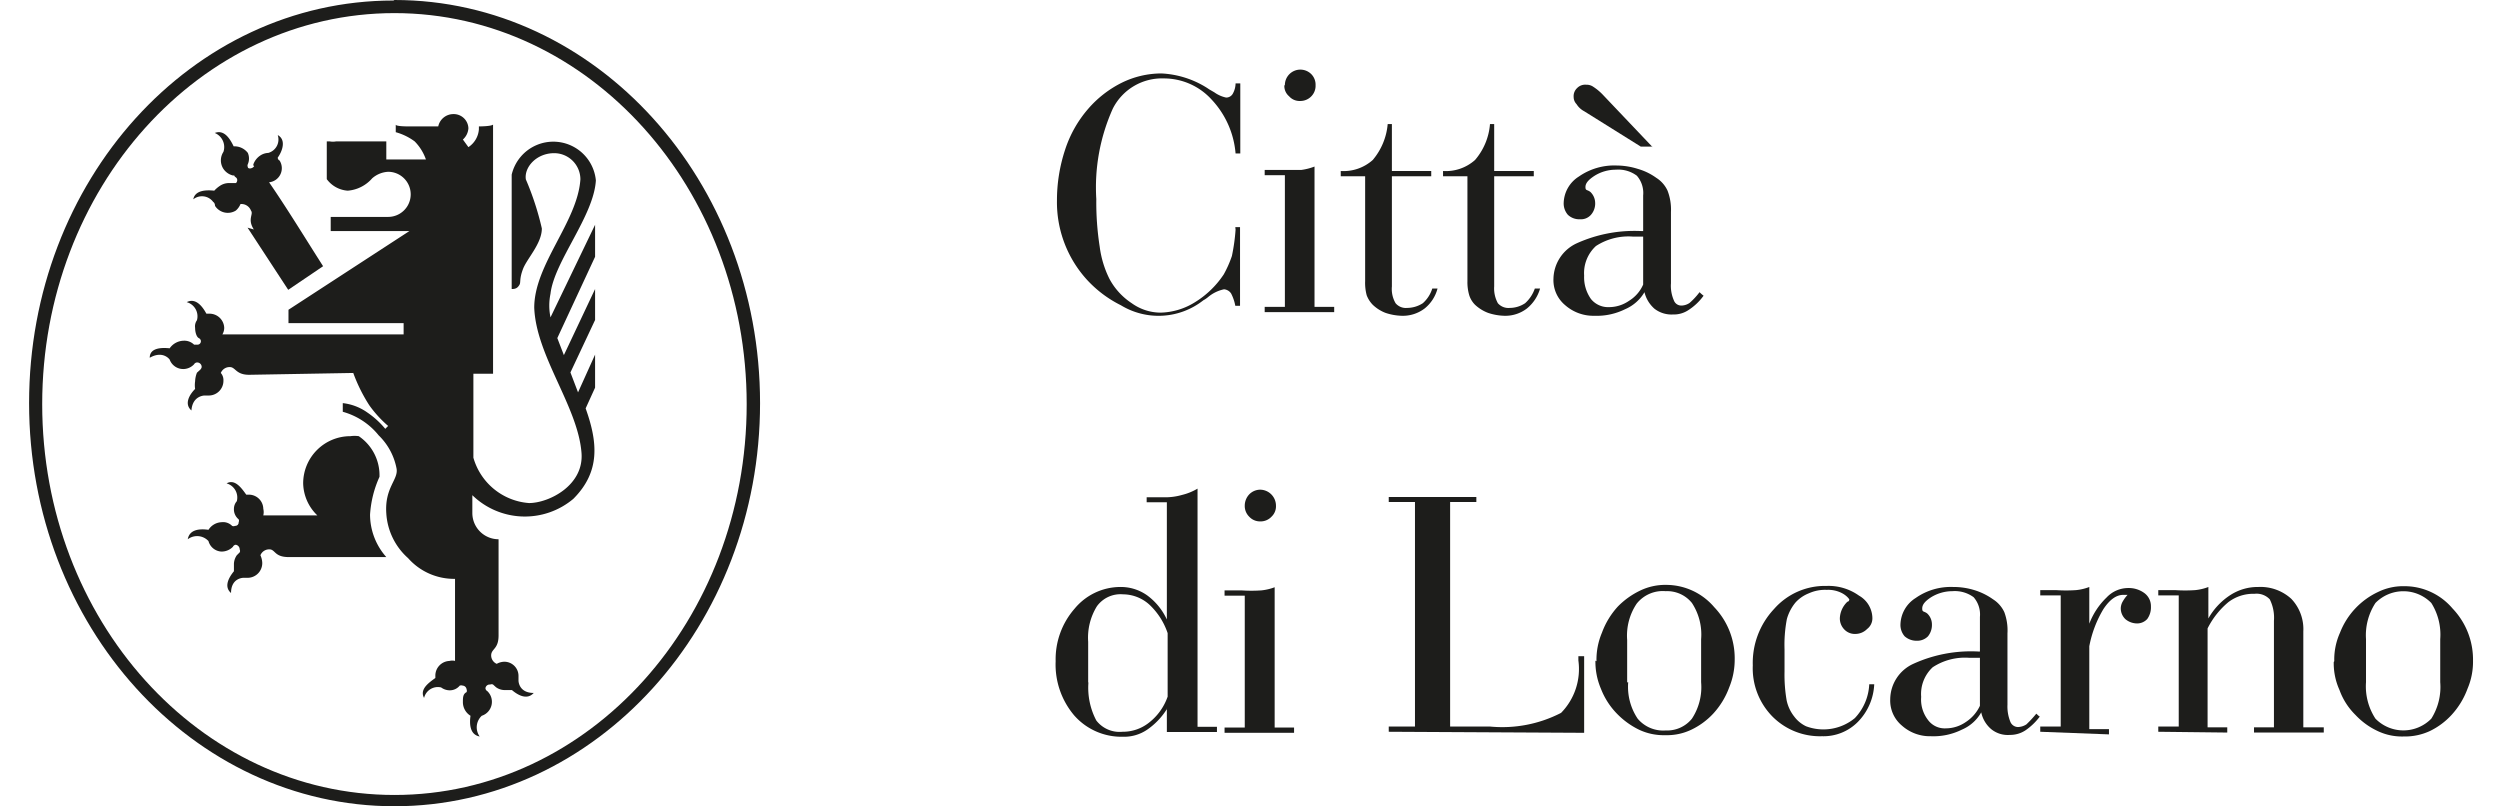 <?xml version="1.0" encoding="UTF-8"?>
<svg width="800px" height="258px" xmlns="http://www.w3.org/2000/svg" id="Livello_1" data-name="Livello 1" viewBox="0 0 93.18 30.74">
  <defs>
    <style>.cls-1{fill:#1d1d1b;fill-rule:evenodd;}</style>
  </defs>
  <title>LOCARNO_logo e scritta con pardino 292U [Convertito]</title>
  <path class="cls-1" d="M237.7,387.64h.18v3h-.18a1.7,1.7,0,0,0-.16-.47.36.36,0,0,0-.27-.16,1.39,1.39,0,0,0-.6.29,1.08,1.08,0,0,1-.19.13h0a2.76,2.76,0,0,1-3.14.19,4.43,4.43,0,0,1-1.32-1,4.39,4.39,0,0,1-1.12-3,6.14,6.14,0,0,1,.31-1.93,4.49,4.49,0,0,1,.88-1.56,4.12,4.12,0,0,1,1.29-1,3.44,3.44,0,0,1,1.5-.35,3.58,3.58,0,0,1,1.74.55l.09.06.19.11a1.19,1.19,0,0,0,.45.2.29.29,0,0,0,.25-.14.83.83,0,0,0,.11-.4h.18v2.67h-.18a3.41,3.41,0,0,0-.91-2.05,2.46,2.46,0,0,0-1.82-.81h0a2.1,2.1,0,0,0-1.95,1.15,7.33,7.33,0,0,0-.63,3.45,11,11,0,0,0,.13,1.82,3.84,3.84,0,0,0,.37,1.22,2.54,2.54,0,0,0,.85.93,1.9,1.9,0,0,0,1.1.36,2.58,2.58,0,0,0,1.3-.39,3.53,3.53,0,0,0,1.11-1.07,4.19,4.19,0,0,0,.31-.7,7.35,7.35,0,0,0,.14-1Z" transform="translate(-191.67 -378.98)"></path>
  <path class="cls-1" d="M239.59,385.66h-.77v-.2h.65c.28,0,.53,0,.74,0a2.2,2.2,0,0,0,.51-.13v5.35h.75v.2h-2.65v-.2h.77v-5Zm0-3.43a.59.59,0,0,1,1-.43.57.57,0,0,1,.17.43.57.57,0,0,1-.16.42.58.58,0,0,1-.43.18.53.53,0,0,1-.42-.18.51.51,0,0,1-.18-.42Z" transform="translate(-191.67 -378.98)"></path>
  <path class="cls-1" d="M243.67,389.9a1.08,1.08,0,0,0,.14.64.51.51,0,0,0,.44.18,1.11,1.11,0,0,0,.6-.18,1.24,1.24,0,0,0,.36-.56h.2a1.44,1.44,0,0,1-.49.76,1.37,1.37,0,0,1-.87.28,2.12,2.12,0,0,1-.62-.11,1.46,1.46,0,0,1-.49-.31,1.05,1.05,0,0,1-.23-.36,1.82,1.82,0,0,1-.06-.54v-4h-.93v-.2a1.67,1.67,0,0,0,1.22-.42,2.45,2.45,0,0,0,.57-1.37h.16v1.79h1.5v.2h-1.5v4.24Z" transform="translate(-191.67 -378.98)"></path>
  <path class="cls-1" d="M247.57,389.9a1.17,1.17,0,0,0,.14.64.53.53,0,0,0,.45.18,1.06,1.06,0,0,0,.59-.18,1.34,1.34,0,0,0,.37-.56h.2a1.52,1.52,0,0,1-.5.76,1.35,1.35,0,0,1-.86.28,2.12,2.12,0,0,1-.62-.11,1.51,1.51,0,0,1-.5-.31.9.9,0,0,1-.22-.36,1.76,1.76,0,0,1-.07-.54v-4h-.93v-.2a1.67,1.67,0,0,0,1.22-.42,2.39,2.39,0,0,0,.57-1.37h.16v1.79h1.51v.2h-1.51v4.24Z" transform="translate(-191.67 -378.98)"></path>
  <path class="cls-1" d="M255.55,390.26a2.15,2.15,0,0,1-.57.54,1,1,0,0,1-.59.17,1.06,1.06,0,0,1-.71-.22,1.22,1.22,0,0,1-.38-.63,1.57,1.57,0,0,1-.74.65,2.44,2.44,0,0,1-1.17.25,1.63,1.63,0,0,1-1.12-.41,1.24,1.24,0,0,1-.44-1,1.52,1.52,0,0,1,.88-1.35,5.34,5.34,0,0,1,2.47-.47h.07v-1.36a1,1,0,0,0-.24-.75,1.18,1.18,0,0,0-.8-.23,1.53,1.53,0,0,0-.81.23c-.23.15-.35.28-.35.43s.06.09.19.19a.59.59,0,0,1,.18.41.65.65,0,0,1-.16.46.51.51,0,0,1-.42.17.63.63,0,0,1-.46-.17.66.66,0,0,1-.16-.46,1.23,1.23,0,0,1,.58-1,2.36,2.36,0,0,1,1.44-.42,2.75,2.75,0,0,1,.81.13,2.27,2.27,0,0,1,.7.34,1.14,1.14,0,0,1,.43.49,2,2,0,0,1,.13.81h0v2.72a1.38,1.38,0,0,0,.11.65.3.3,0,0,0,.29.2.57.57,0,0,0,.31-.1,2.65,2.65,0,0,0,.38-.41s.09.09.15.13Zm-2.3-.41V388l-.17,0h-.23a2.27,2.27,0,0,0-1.4.36,1.4,1.4,0,0,0-.45,1.13,1.43,1.43,0,0,0,.26.89.84.84,0,0,0,.69.31,1.34,1.34,0,0,0,.76-.24,1.37,1.37,0,0,0,.54-.62Zm.35-5.28h-.44L251,383.22a.76.76,0,0,1-.29-.27.39.39,0,0,1-.11-.27.42.42,0,0,1,.13-.34.43.43,0,0,1,.35-.13.45.45,0,0,1,.27.08,2,2,0,0,1,.37.31l1.9,2Z" transform="translate(-191.67 -378.98)"></path>
  <path class="cls-1" d="M232.1,405a2.68,2.68,0,0,0,.3,1.45,1.12,1.12,0,0,0,1,.43,1.6,1.6,0,0,0,1-.34,2.15,2.15,0,0,0,.72-1v-2.42a2.64,2.64,0,0,0-.7-1.09,1.51,1.51,0,0,0-1-.39,1.11,1.11,0,0,0-1,.46,2.28,2.28,0,0,0-.33,1.35V405Zm3,1a2.67,2.67,0,0,1-.76.8,1.56,1.56,0,0,1-.93.27,2.4,2.4,0,0,1-1.85-.81,3,3,0,0,1-.71-2.07,2.93,2.93,0,0,1,.72-2,2.27,2.27,0,0,1,1.72-.83,1.74,1.74,0,0,1,1.05.32,2.38,2.38,0,0,1,.75.92v-4.47h-.77v-.19H235a2.31,2.31,0,0,0,.67-.09,2.15,2.15,0,0,0,.59-.24v9.08H237v.2h-1.91V406Z" transform="translate(-191.67 -378.98)"></path>
  <path class="cls-1" d="M238.06,401.69h-.77v-.2h.65a5.66,5.66,0,0,0,.75,0,2,2,0,0,0,.51-.12v5.35h.74v.2h-2.65v-.2h.77v-5Zm0-3.43a.63.63,0,0,1,.17-.43.59.59,0,0,1,.42-.18.61.61,0,0,1,.6.61.54.54,0,0,1-.17.42.57.57,0,0,1-.43.18.56.56,0,0,1-.42-.18.57.57,0,0,1-.17-.42Z" transform="translate(-191.67 -378.98)"></path>
  <path class="cls-1" d="M243.55,406.88v-.2h1v-8.56h-1v-.19h3.34v.19h-1v8.56h1.51a4.89,4.89,0,0,0,2.72-.52,2.39,2.39,0,0,0,.66-2V404H251v2.92Z" transform="translate(-191.67 -378.98)"></path>
  <path class="cls-1" d="M251.47,404.19a2.65,2.65,0,0,1,.21-1.09,3,3,0,0,1,.61-1,3,3,0,0,1,.84-.6,2.2,2.2,0,0,1,1-.22,2.41,2.41,0,0,1,1.83.85,2.82,2.82,0,0,1,.78,2,2.78,2.78,0,0,1-.21,1.06,3,3,0,0,1-.61,1,2.77,2.77,0,0,1-.83.61,2.16,2.16,0,0,1-1,.21,2.19,2.19,0,0,1-1-.21,3,3,0,0,1-.84-.61,2.81,2.81,0,0,1-.61-.95,2.62,2.62,0,0,1-.21-1.07Zm1.21.8a2.18,2.18,0,0,0,.36,1.39,1.27,1.27,0,0,0,1.07.45,1.21,1.21,0,0,0,1-.45,2.19,2.19,0,0,0,.35-1.39v-1.64a2.19,2.19,0,0,0-.35-1.38,1.21,1.21,0,0,0-1-.45A1.27,1.27,0,0,0,253,402a2.19,2.19,0,0,0-.36,1.38V405Z" transform="translate(-191.67 -378.98)"></path>
  <path class="cls-1" d="M262.06,405.07a2.18,2.18,0,0,1-.62,1.43,1.84,1.84,0,0,1-1.37.55,2.55,2.55,0,0,1-1.9-.76,2.62,2.62,0,0,1-.74-1.94,3,3,0,0,1,.81-2.15,2.58,2.58,0,0,1,2-.88,2,2,0,0,1,1.24.37,1,1,0,0,1,.51.86.51.51,0,0,1-.2.41.63.63,0,0,1-.45.19.55.55,0,0,1-.42-.17.6.6,0,0,1-.17-.45.92.92,0,0,1,.29-.61c.05,0,.07-.06.07-.08s-.1-.15-.27-.24a1.14,1.14,0,0,0-.59-.13,1.5,1.5,0,0,0-.68.13,1.36,1.36,0,0,0-.51.35,1.72,1.72,0,0,0-.33.63,5.21,5.21,0,0,0-.09,1.15v.86a5.76,5.76,0,0,0,.08,1.09,1.49,1.49,0,0,0,.29.62,1.21,1.21,0,0,0,.45.37,1.88,1.88,0,0,0,1.86-.31,2,2,0,0,0,.55-1.29h.2Z" transform="translate(-191.67 -378.98)"></path>
  <path class="cls-1" d="M268.38,406.29a2.3,2.3,0,0,1-.56.54,1.06,1.06,0,0,1-.59.17,1,1,0,0,1-.71-.22,1.15,1.15,0,0,1-.38-.64,1.54,1.54,0,0,1-.74.66,2.43,2.43,0,0,1-1.18.25,1.6,1.6,0,0,1-1.11-.41,1.24,1.24,0,0,1-.44-1,1.5,1.5,0,0,1,.88-1.35,5.31,5.31,0,0,1,2.47-.47h.07V402.5a1,1,0,0,0-.24-.75,1.21,1.21,0,0,0-.81-.23,1.55,1.55,0,0,0-.81.23c-.23.15-.34.28-.34.43s.06.09.19.19a.57.57,0,0,1,.18.41.69.69,0,0,1-.15.46.57.57,0,0,1-.42.17.68.68,0,0,1-.47-.17.66.66,0,0,1-.16-.46,1.23,1.23,0,0,1,.58-1,2.33,2.33,0,0,1,1.43-.42,2.69,2.69,0,0,1,.81.12,2.47,2.47,0,0,1,.71.35,1.15,1.15,0,0,1,.43.49,2,2,0,0,1,.12.81h0v2.72a1.55,1.55,0,0,0,.11.65.32.32,0,0,0,.29.2.63.63,0,0,0,.32-.1,4.25,4.25,0,0,0,.38-.41l.14.13Zm-2.29-.41v-1.82h-.41a2.24,2.24,0,0,0-1.39.36,1.39,1.39,0,0,0-.44,1.13,1.27,1.27,0,0,0,.26.88.79.79,0,0,0,.68.32,1.34,1.34,0,0,0,.76-.24,1.49,1.49,0,0,0,.54-.62Z" transform="translate(-191.67 -378.98)"></path>
  <path class="cls-1" d="M268.39,406.88v-.2h.78v-5h-.78v-.2H269a5.66,5.66,0,0,0,.75,0,1.91,1.91,0,0,0,.51-.12v1.4a2.74,2.74,0,0,1,.66-1,1.13,1.13,0,0,1,.83-.36,1,1,0,0,1,.62.2.62.62,0,0,1,.24.5.76.76,0,0,1-.14.48.52.52,0,0,1-.39.17.7.7,0,0,1-.44-.16.57.57,0,0,1-.18-.41.53.53,0,0,1,.06-.24,1.35,1.35,0,0,1,.2-.28s-.08,0-.09,0h-.07c-.27,0-.52.18-.76.54a4.3,4.3,0,0,0-.54,1.42v3.16h.75v.2Z" transform="translate(-191.67 -378.98)"></path>
  <path class="cls-1" d="M272.89,406.88v-.2h.78v-5h-.78v-.2h.65a5.66,5.66,0,0,0,.75,0,1.91,1.91,0,0,0,.51-.12v1.2a2.56,2.56,0,0,1,.85-.9,1.92,1.92,0,0,1,1.05-.3,1.74,1.74,0,0,1,1.26.45,1.67,1.67,0,0,1,.46,1.24v3.66h.78v.2h-2.66v-.2h.76v-4.06a1.56,1.56,0,0,0-.16-.82.69.69,0,0,0-.58-.21,1.57,1.57,0,0,0-1,.32,3.12,3.12,0,0,0-.79,1v3.77h.75v.2Z" transform="translate(-191.67 -378.98)"></path>
  <path class="cls-1" d="M279.6,404.19a2.5,2.5,0,0,1,.22-1.09,2.86,2.86,0,0,1,1.45-1.55,2.17,2.17,0,0,1,1-.22,2.4,2.4,0,0,1,1.84.85,2.82,2.82,0,0,1,.78,2,2.61,2.61,0,0,1-.21,1.06,3,3,0,0,1-.61,1,2.74,2.74,0,0,1-.82.61,2.25,2.25,0,0,1-1,.21,2.16,2.16,0,0,1-1-.21,2.74,2.74,0,0,1-.84-.61,2.54,2.54,0,0,1-.61-.95,2.47,2.47,0,0,1-.22-1.07Zm1.21.8a2.25,2.25,0,0,0,.36,1.39,1.49,1.49,0,0,0,2.13,0,2.26,2.26,0,0,0,.34-1.39v-1.64a2.26,2.26,0,0,0-.34-1.38,1.49,1.49,0,0,0-2.13,0,2.25,2.25,0,0,0-.36,1.38V405Z" transform="translate(-191.67 -378.98)"></path>
  <path class="cls-1" d="M205.64,379.48h0c7.41,0,13.43,6.68,13.43,14.91s-6,14.9-13.43,14.9-13.43-6.68-13.43-14.9,6-14.91,13.43-14.91Zm0-.5h0c7.69,0,13.94,6.89,13.94,15.37s-6.25,15.37-13.94,15.37-13.93-6.88-13.93-15.37S197.91,379,205.6,379Z" transform="translate(-191.67 -378.98)"></path>
  <path class="cls-1" d="M201.61,400.22c-.51,0-.51-.25-.69-.29a.36.36,0,0,0-.39.22.77.77,0,0,1,.07.28.56.56,0,0,1-.54.58c-.07,0-.11,0-.18,0h0s-.47,0-.47.58c-.29-.25-.07-.61.11-.83,0-.1,0-.18,0-.29a.62.62,0,0,1,.11-.32l.11-.11a.12.12,0,0,0,0-.11.18.18,0,0,0-.15-.18s-.07,0-.11.08a.61.61,0,0,1-.43.18.54.54,0,0,1-.5-.4h0a.59.59,0,0,0-.79-.07c.07-.4.5-.4.79-.36a.62.62,0,0,1,.5-.29.48.48,0,0,1,.4.14.12.12,0,0,0,.11,0,.13.13,0,0,0,.14-.14.12.12,0,0,0,0-.11.49.49,0,0,1-.18-.4.44.44,0,0,1,.11-.29.56.56,0,0,0-.39-.68c.32-.18.57.18.75.43h.11a.55.55,0,0,1,.54.54.53.53,0,0,1,0,.25h0l2.06,0h0a1.74,1.74,0,0,1-.54-1.22,1.8,1.8,0,0,1,1.8-1.8,1.16,1.16,0,0,1,.32,0,1.8,1.8,0,0,1,.79,1.55,4.11,4.11,0,0,0-.36,1.44,2.45,2.45,0,0,0,.62,1.62Z" transform="translate(-191.67 -378.98)"></path>
  <path class="cls-1" d="M200.28,387.73c-.26-.4,0-.58-.11-.72a.39.39,0,0,0-.4-.25.64.64,0,0,1-.18.25.58.58,0,0,1-.79-.18s0-.11-.07-.15h0a.53.53,0,0,0-.76-.1c.07-.36.51-.36.8-.33a1.12,1.12,0,0,1,.21-.18.62.62,0,0,1,.33-.11c.07,0,.1,0,.14,0s.11,0,.14,0,.11-.14,0-.22,0-.07-.11-.07a.61.61,0,0,1-.36-.25.59.59,0,0,1,0-.65h0a.58.58,0,0,0-.33-.72c.36-.14.58.22.72.51a.64.64,0,0,1,.54.25.54.54,0,0,1,0,.43.13.13,0,0,0,0,.11c0,.07.14.07.21,0s0,0,0-.1a.67.67,0,0,1,.25-.33.59.59,0,0,1,.32-.11.53.53,0,0,0,.36-.68c.33.18.18.61,0,.86,0,0,0,.08.07.11a.54.54,0,0,1-.4.83c.69,1,1.37,2.12,2.06,3.2h0l-1.33.9-1.55-2.37Z" transform="translate(-191.67 -378.98)"></path>
  <path class="cls-1" d="M200.1,393.27c-.47,0-.51-.25-.69-.29a.36.36,0,0,0-.39.22.41.41,0,0,1,.1.29.56.56,0,0,1-.57.57l-.15,0h0s-.46,0-.5.57c-.29-.25-.07-.61.14-.82a1,1,0,0,1,0-.29,1,1,0,0,1,.07-.33l.11-.1a.2.2,0,0,0,.07-.11.17.17,0,0,0-.18-.18s-.07,0-.11.07a.57.57,0,0,1-.39.18.55.55,0,0,1-.54-.36h0v0h0s-.25-.36-.76-.07c0-.39.47-.39.76-.36a.67.67,0,0,1,.54-.29.53.53,0,0,1,.39.15s0,0,.11,0a.13.13,0,0,0,.15-.14s0-.07-.08-.11-.14-.21-.14-.39a.4.4,0,0,1,.07-.29.56.56,0,0,0-.39-.69c.35-.18.61.18.75.44h.11a.56.56,0,0,1,.57.54.49.49,0,0,1-.07.25s3.14,0,6.91,0h0v-.43l-4.39,0v-.51l4.61-3h-3v-.54h2.19a.86.86,0,1,0,0-1.72,1,1,0,0,0-.61.25,1.38,1.38,0,0,1-.93.47,1.08,1.08,0,0,1-.8-.44v-1.44s0,0,.11,0a.64.64,0,0,0,.25,0h1.91v.69h1.51a1.84,1.84,0,0,0-.43-.69,2.2,2.2,0,0,0-.72-.35h0v-.29h0c0,.07.43.07.51.07h1.11a.59.59,0,0,1,.58-.47.56.56,0,0,1,.57.54.63.63,0,0,1-.21.43h0l.21.29h0a.89.89,0,0,0,.4-.68v-.11s.47,0,.54-.07c0,.07,0,4.14,0,9.5h-.75v3.2h0a2.39,2.39,0,0,0,2.12,1.73c.76,0,2.12-.68,2-1.94-.15-1.76-1.73-3.67-1.8-5.51,0-1.65,1.65-3.27,1.76-4.89a1,1,0,0,0-1-1c-.68,0-1.15.54-1.08,1a10.8,10.8,0,0,1,.61,1.87c0,.58-.57,1.15-.72,1.55s-.07.5-.14.61-.14.15-.29.15h0v-4.36h0a1.63,1.63,0,0,1,3.21.22c-.08,1.36-1.59,3.09-1.73,4.32a2.21,2.21,0,0,0,0,.9h0l1.7-3.53v1.22l-1.44,3.1.25.65,1.19-2.52v1.18l-.94,2,.29.76.65-1.44v1.26l-.36.79h0c.46,1.29.57,2.41-.47,3.45a2.87,2.87,0,0,1-3.85-.14h0v.68h0a1,1,0,0,0,1,1h0v3.67h0c0,.5-.25.5-.28.72a.35.35,0,0,0,.21.36.62.62,0,0,1,.29-.08.54.54,0,0,1,.54.54v.18h0s0,.47.58.47c-.26.29-.62.07-.83-.11-.11,0-.22,0-.29,0a.56.56,0,0,1-.32-.11l-.11-.1a.13.13,0,0,0-.11,0,.16.16,0,0,0-.18.14s0,.07.07.11a.56.56,0,0,1-.21.94h0a.6.6,0,0,0-.08.79c-.39-.07-.39-.51-.35-.79a.61.61,0,0,1-.29-.51c0-.18,0-.32.14-.39a.14.14,0,0,0,0-.11.16.16,0,0,0-.15-.14.17.17,0,0,0-.11,0,.49.49,0,0,1-.39.18.56.56,0,0,1-.32-.11.54.54,0,0,0-.65.4c-.18-.33.18-.58.43-.76v-.11a.56.56,0,0,1,.54-.54.39.39,0,0,1,.21,0h0v-3.13h0a2.34,2.34,0,0,1-1.79-.79,2.48,2.48,0,0,1-.83-1.7c-.07-1,.47-1.29.39-1.72a2.38,2.38,0,0,0-.68-1.26,2.67,2.67,0,0,0-1.37-.9h0v-.33h0a2,2,0,0,1,.94.36,3.29,3.29,0,0,1,.68.62l.11-.11a4.42,4.42,0,0,1-.72-.79,6.18,6.18,0,0,1-.61-1.23Z" transform="translate(-191.67 -378.98)"></path>
</svg>
